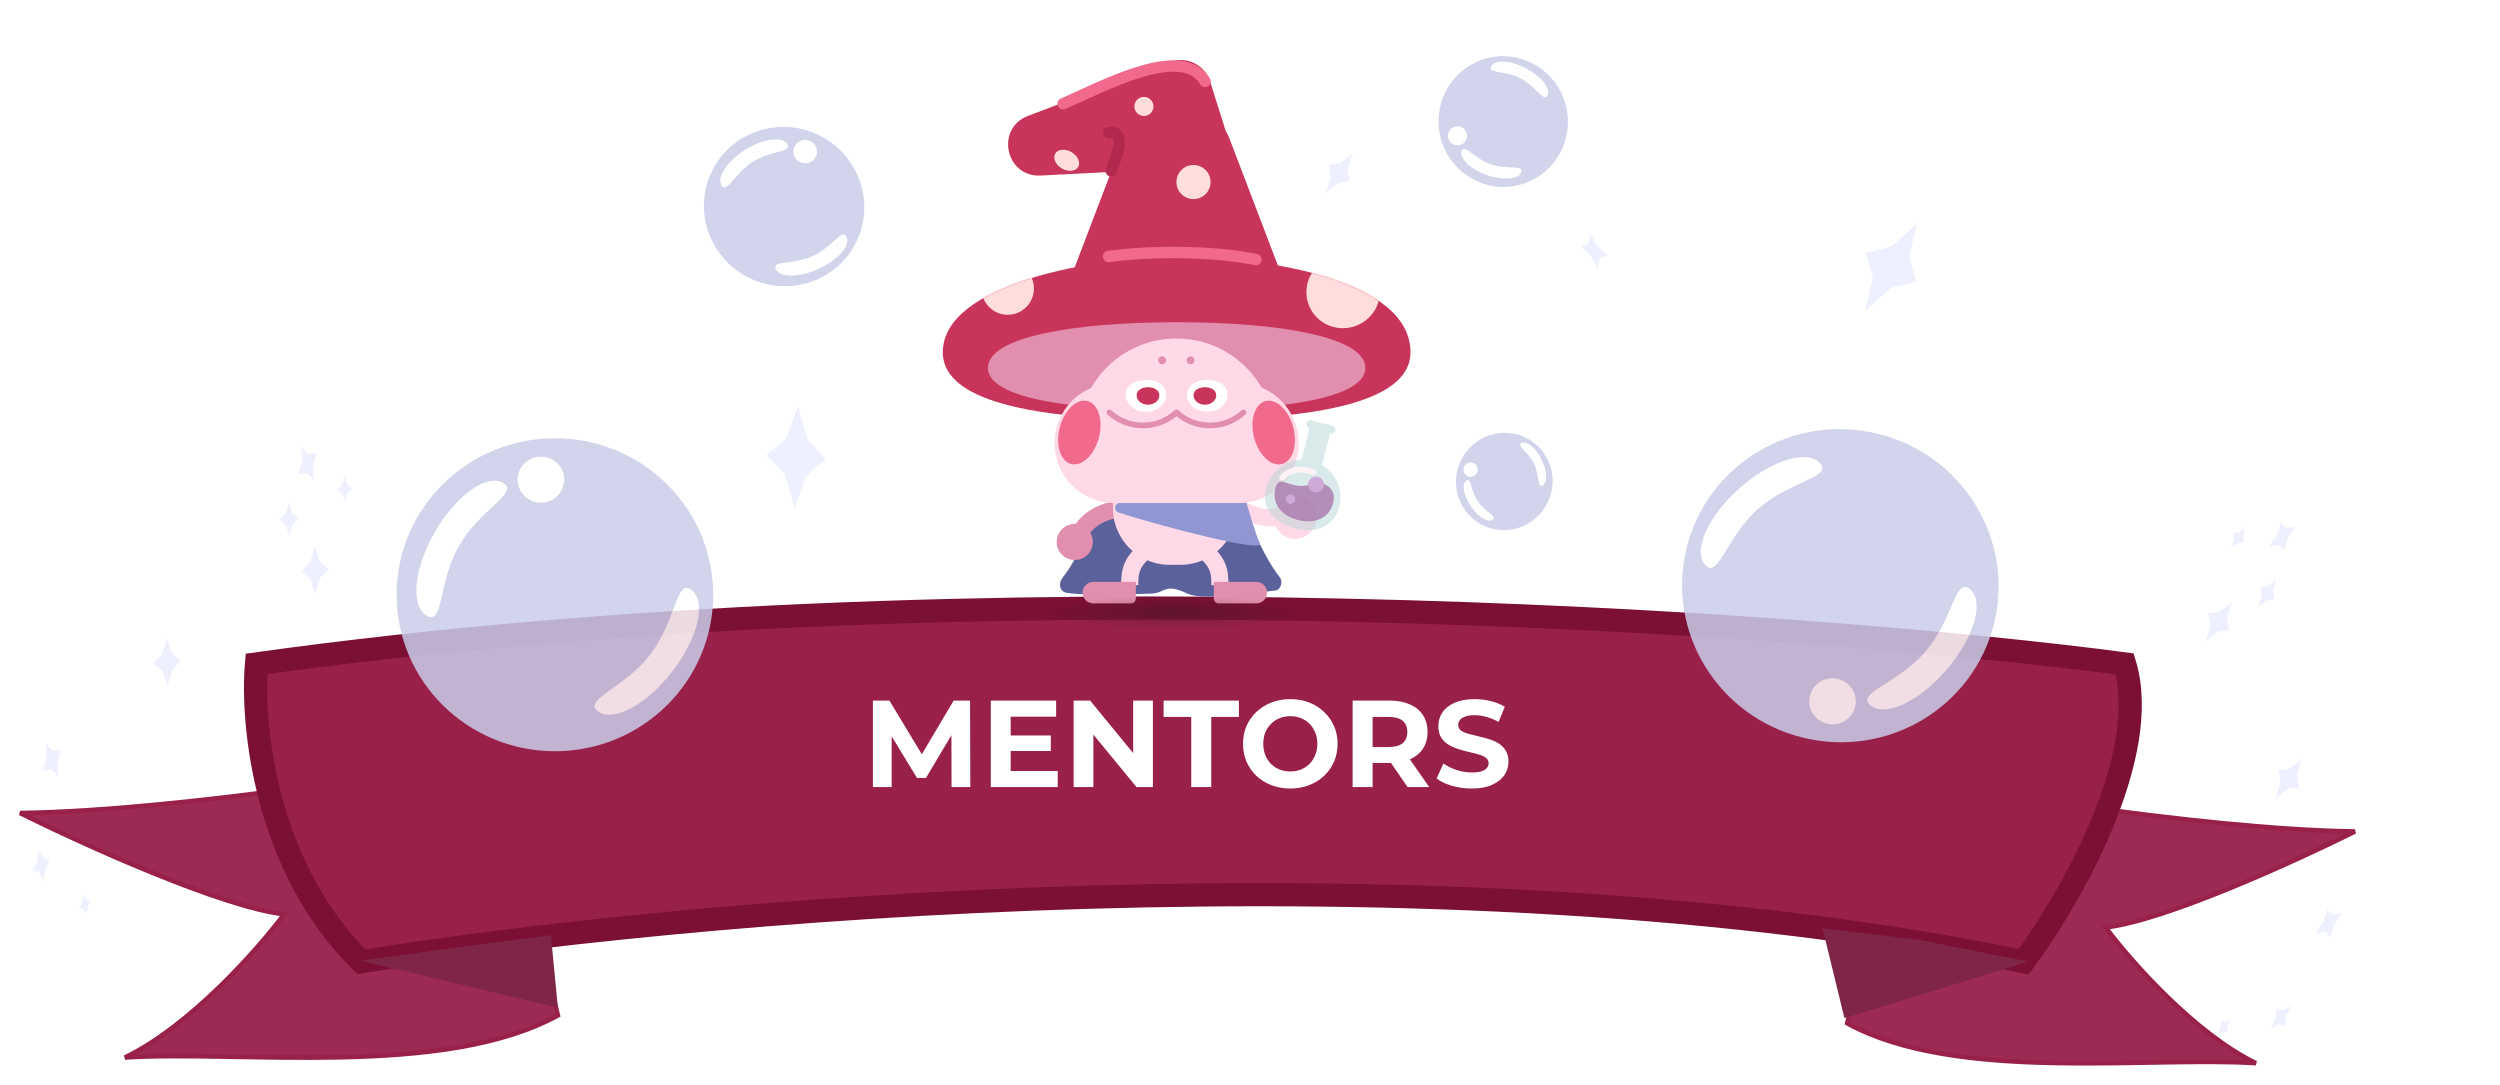 <svg width="1620" height="703" viewBox="0 0 1620 703" fill="none" xmlns="http://www.w3.org/2000/svg">
<g filter="url(#filter0_d_3219_2)">
<g filter="url(#filter1_d_3219_2)">
<path d="M1526 530.815C1423.36 529.435 1249.64 500.327 1236.18 494L1197 655.098C1267.33 693.748 1392.15 676.327 1461.85 680.928C1421.93 661.603 1380.27 614.211 1364.43 592.931C1402.45 588.79 1487.98 549.795 1526 530.815Z" fill="#9C2A55"/>
<path d="M1526 530.815C1423.36 529.435 1249.64 500.327 1236.18 494L1197 655.098C1267.33 693.748 1392.15 676.327 1461.85 680.928C1421.93 661.603 1380.27 614.211 1364.43 592.931C1402.45 588.79 1487.98 549.795 1526 530.815Z" stroke="#992049" stroke-width="3"/>
</g>
<g filter="url(#filter2_d_3219_2)">
<path d="M13 518.85C121.725 517.393 305.738 486.676 320 480L361.5 650C287.003 690.786 154.779 672.403 80.953 677.258C123.236 656.865 167.363 606.854 184.142 584.398C143.873 580.028 53.269 538.878 13 518.85Z" fill="#9C2A55"/>
<path d="M13 518.85C121.725 517.393 305.738 486.676 320 480L361.5 650C287.003 690.786 154.779 672.403 80.953 677.258C123.236 656.865 167.363 606.854 184.142 584.398C143.873 580.028 53.269 538.878 13 518.85Z" stroke="#992049" stroke-width="3"/>
</g>
<g filter="url(#filter3_d_3219_2)">
<path d="M234.157 615.196C171.74 554.018 162.848 461.036 166.203 422.193C637.347 356.644 1169.57 394.881 1376.78 422.193C1394.9 481.914 1340.71 575.746 1311.34 615.196C930.806 536.538 434.662 582.422 234.157 615.196Z" fill="#992049"/>
<path d="M234.157 615.196C171.74 554.018 162.848 461.036 166.203 422.193C637.347 356.644 1169.57 394.881 1376.78 422.193C1394.9 481.914 1340.71 575.746 1311.34 615.196C930.806 536.538 434.662 582.422 234.157 615.196Z" stroke="#7B1034" stroke-width="15"/>
</g>
<path d="M357 602C336.6 604.4 266.167 614 233.5 618.5L361.5 649L357 602Z" fill="#7F2648"/>
<path d="M1195.17 655.683C1214.9 649.959 1282.79 628.899 1314.27 619.084L1243.5 605L1181 597.5L1195.17 655.683Z" fill="#7F2648"/>
</g>
<path d="M565.64 510V454H576.36L600.2 493.52H594.52L617.96 454H628.6L628.76 510H616.6L616.52 472.64H618.76L600.04 504.08H594.2L575.08 472.64H577.8V510H565.64ZM653.966 476.56H680.926V486.64H653.966V476.56ZM654.926 499.6H685.406V510H642.046V454H684.366V464.4H654.926V499.6ZM695.718 510V454H706.438L739.478 494.32H734.278V454H747.078V510H736.438L703.318 469.68H708.518V510H695.718ZM771.928 510V464.56H754.008V454H802.808V464.56H784.888V510H771.928ZM836.199 510.96C831.773 510.96 827.666 510.24 823.879 508.8C820.146 507.36 816.893 505.333 814.119 502.72C811.399 500.107 809.266 497.04 807.719 493.52C806.226 490 805.479 486.16 805.479 482C805.479 477.84 806.226 474 807.719 470.48C809.266 466.96 811.426 463.893 814.199 461.28C816.973 458.667 820.226 456.64 823.959 455.2C827.693 453.76 831.746 453.04 836.119 453.04C840.546 453.04 844.599 453.76 848.279 455.2C852.013 456.64 855.239 458.667 857.959 461.28C860.733 463.893 862.893 466.96 864.439 470.48C865.986 473.947 866.759 477.787 866.759 482C866.759 486.16 865.986 490.027 864.439 493.6C862.893 497.12 860.733 500.187 857.959 502.8C855.239 505.36 852.013 507.36 848.279 508.8C844.599 510.24 840.573 510.96 836.199 510.96ZM836.119 499.92C838.626 499.92 840.919 499.493 842.999 498.64C845.133 497.787 846.999 496.56 848.599 494.96C850.199 493.36 851.426 491.467 852.279 489.28C853.186 487.093 853.639 484.667 853.639 482C853.639 479.333 853.186 476.907 852.279 474.72C851.426 472.533 850.199 470.64 848.599 469.04C847.053 467.44 845.213 466.213 843.079 465.36C840.946 464.507 838.626 464.08 836.119 464.08C833.613 464.08 831.293 464.507 829.159 465.36C827.079 466.213 825.239 467.44 823.639 469.04C822.039 470.64 820.786 472.533 819.879 474.72C819.026 476.907 818.599 479.333 818.599 482C818.599 484.613 819.026 487.04 819.879 489.28C820.786 491.467 822.013 493.36 823.559 494.96C825.159 496.56 827.026 497.787 829.159 498.64C831.293 499.493 833.613 499.92 836.119 499.92ZM876.499 510V454H900.739C905.753 454 910.073 454.827 913.699 456.48C917.326 458.08 920.126 460.4 922.099 463.44C924.073 466.48 925.059 470.107 925.059 474.32C925.059 478.48 924.073 482.08 922.099 485.12C920.126 488.107 917.326 490.4 913.699 492C910.073 493.6 905.753 494.4 900.739 494.4H883.699L889.459 488.72V510H876.499ZM912.099 510L898.099 489.68H911.939L926.099 510H912.099ZM889.459 490.16L883.699 484.08H900.019C904.019 484.08 907.006 483.227 908.979 481.52C910.953 479.76 911.939 477.36 911.939 474.32C911.939 471.227 910.953 468.827 908.979 467.12C907.006 465.413 904.019 464.56 900.019 464.56H883.699L889.459 458.4V490.16ZM953.728 510.96C949.248 510.96 944.954 510.373 940.848 509.2C936.741 507.973 933.434 506.4 930.928 504.48L935.328 494.72C937.728 496.427 940.554 497.84 943.808 498.96C947.114 500.027 950.448 500.56 953.808 500.56C956.368 500.56 958.421 500.32 959.968 499.84C961.568 499.307 962.741 498.587 963.488 497.68C964.234 496.773 964.608 495.733 964.608 494.56C964.608 493.067 964.021 491.893 962.848 491.04C961.674 490.133 960.128 489.413 958.208 488.88C956.288 488.293 954.154 487.76 951.808 487.28C949.514 486.747 947.194 486.107 944.848 485.36C942.554 484.613 940.448 483.653 938.528 482.48C936.608 481.307 935.034 479.76 933.808 477.84C932.634 475.92 932.048 473.467 932.048 470.48C932.048 467.28 932.901 464.373 934.608 461.76C936.368 459.093 938.981 456.987 942.448 455.44C945.968 453.84 950.368 453.04 955.648 453.04C959.168 453.04 962.634 453.467 966.048 454.32C969.461 455.12 972.474 456.347 975.088 458L971.088 467.84C968.474 466.347 965.861 465.253 963.248 464.56C960.634 463.813 958.074 463.44 955.568 463.44C953.061 463.44 951.008 463.733 949.408 464.32C947.808 464.907 946.661 465.68 945.968 466.64C945.274 467.547 944.928 468.613 944.928 469.84C944.928 471.28 945.514 472.453 946.688 473.36C947.861 474.213 949.408 474.907 951.328 475.44C953.248 475.973 955.354 476.507 957.648 477.04C959.994 477.573 962.314 478.187 964.608 478.88C966.954 479.573 969.088 480.507 971.008 481.68C972.928 482.853 974.474 484.4 975.648 486.32C976.874 488.24 977.488 490.667 977.488 493.6C977.488 496.747 976.608 499.627 974.848 502.24C973.088 504.853 970.448 506.96 966.928 508.56C963.461 510.16 959.061 510.96 953.728 510.96Z" fill="white"/>
<g opacity="0.85">
<ellipse cx="359.576" cy="385.395" rx="102.576" ry="101.395" fill="#C9CCE8"/>
<path d="M435.665 435.074C418.906 456.81 397.27 468.366 387.339 460.884C377.409 453.403 404.532 445.981 421.291 424.245C438.05 402.509 438.098 374.69 448.029 382.172C457.96 389.653 452.424 413.339 435.665 435.074Z" fill="white"/>
<path d="M281.673 344.951C295.297 321.171 315.149 306.823 326.014 312.905C336.879 318.987 311.024 329.974 297.4 353.755C283.776 377.535 287.542 405.104 276.677 399.022C265.812 392.94 268.049 368.732 281.673 344.951Z" fill="white"/>
<ellipse cx="350.529" cy="310.841" rx="15.085" ry="14.911" fill="white"/>
</g>
<g opacity="0.85">
<ellipse cx="508.103" cy="133.853" rx="52.082" ry="51.482" transform="rotate(27.86 508.103 133.853)" fill="#C9CCE8"/>
<path d="M530.471 174.207C517.791 179.988 505.337 180.041 502.654 174.327C499.972 168.612 513.908 171.716 526.588 165.936C539.268 160.155 545.891 147.679 548.573 153.394C551.256 159.108 543.151 168.427 530.471 174.207Z" fill="white"/>
<path d="M482.729 97.214C494.488 89.772 506.803 88.042 510.237 93.35C513.671 98.658 499.458 97.456 487.7 104.898C475.942 112.34 471.091 125.609 467.657 120.301C464.223 114.993 470.971 104.657 482.729 97.214Z" fill="white"/>
<ellipse cx="521.731" cy="98.24" rx="7.659" ry="7.571" transform="rotate(27.86 521.731 98.24)" fill="white"/>
</g>
<g opacity="0.85">
<ellipse cx="974.094" cy="78.768" rx="42.371" ry="41.883" transform="rotate(-100.339 974.094 78.768)" fill="#C9CCE8"/>
<path d="M988.641 44.165C998.716 49.364 1005.02 57.299 1002.71 61.89C1000.41 66.48 995.381 56.008 985.306 50.809C975.231 45.61 963.923 47.653 966.227 43.062C968.531 38.472 978.566 38.966 988.641 44.165Z" fill="white"/>
<path d="M963.434 113.423C952.76 109.65 945.458 102.646 947.125 97.78C948.791 92.914 955.172 102.606 965.846 106.38C976.519 110.153 987.443 106.579 985.777 111.445C984.111 116.311 974.108 117.197 963.434 113.423Z" fill="white"/>
<ellipse cx="944.469" cy="87.972" rx="6.231" ry="6.159" transform="rotate(-100.339 944.469 87.972)" fill="white"/>
</g>
<g opacity="0.85">
<ellipse cx="974.804" cy="311.99" rx="31.605" ry="31.241" transform="rotate(-63.774 974.804 311.99)" fill="#C9CCE8"/>
<path d="M998.895 297.724C1002.62 305.315 1002.87 312.869 999.449 314.595C996.029 316.321 997.67 307.814 993.945 300.222C990.219 292.631 982.537 288.83 985.957 287.104C989.377 285.377 995.169 290.132 998.895 297.724Z" fill="white"/>
<path d="M953.018 328.015C948.3 321.011 947.038 313.571 950.198 311.396C953.359 309.221 952.875 317.863 957.593 324.867C962.31 331.87 970.443 334.583 967.283 336.758C964.122 338.933 957.736 335.018 953.018 328.015Z" fill="white"/>
<ellipse cx="952.966" cy="304.34" rx="4.648" ry="4.594" transform="rotate(-63.774 952.966 304.34)" fill="white"/>
</g>
<g opacity="0.85">
<ellipse cx="1192.54" cy="379.534" rx="102.576" ry="101.395" transform="rotate(-169.205 1192.54 379.534)" fill="#C9CCE8"/>
<path d="M1127.1 316.483C1147.64 298.271 1171.05 290.972 1179.41 300.181C1187.76 309.39 1159.73 311.6 1139.19 329.813C1118.66 348.025 1113.4 375.343 1105.05 366.134C1096.7 356.925 1106.57 334.695 1127.1 316.483Z" fill="white"/>
<path d="M1261.49 433.852C1243.65 454.66 1221.47 465.036 1211.93 457.027C1202.4 449.018 1229.85 443.067 1247.69 422.259C1265.53 401.451 1266.99 373.665 1276.53 381.674C1286.06 389.683 1279.33 413.044 1261.49 433.852Z" fill="white"/>
<ellipse cx="1187.46" cy="454.463" rx="15.085" ry="14.911" transform="rotate(-169.205 1187.46 454.463)" fill="white"/>
</g>
<path d="M829.398 374.251C822.748 365.819 816.867 353.885 813.679 346.512L722.312 327.422C712.877 331.24 697.772 341.167 699.667 349.277C701.077 355.308 694.928 366.133 688.542 374.371C685.553 378.228 686.627 383.515 691.459 384.189C707.817 386.468 736.882 384.691 745.219 384.691C755.62 384.691 753.909 377.319 769.575 384.691C778.972 389.113 806.442 384.889 826.352 382.656C829.824 382.267 831.561 376.994 829.398 374.251Z" fill="#5B619B"/>
<path d="M914 228.287C914 262.461 846.156 272.259 762.467 272.259C678.777 272.259 610.934 262.461 610.934 228.287C610.934 183.525 710.464 166.41 762.467 166.41C822.896 166.41 914 181.813 914 228.287Z" fill="#C9345A"/>
<path d="M727.962 90.484C740.048 58.79 784.885 58.79 796.972 90.484L836.973 195.381C846.191 219.554 828.339 245.468 802.468 245.468H722.465C696.594 245.468 678.742 219.554 687.96 195.381L727.962 90.484Z" fill="#C9345A"/>
<mask id="mask0_3219_2" style="mask-type:alpha" maskUnits="userSpaceOnUse" x="610" y="166" width="304" height="106">
<path d="M914 228.024C914 262.197 846.157 271.996 762.467 271.996C678.778 271.996 610.934 262.197 610.934 228.024C610.934 183.262 710.464 166.147 762.467 166.147C822.896 166.147 914 181.55 914 228.024Z" fill="#C9345A"/>
</mask>
<g mask="url(#mask0_3219_2)">
<circle cx="653.008" cy="186.991" r="16.979" transform="rotate(-12.362 653.008 186.991)" fill="#FFDDDD"/>
<ellipse cx="870.362" cy="189.177" rx="23.849" ry="23.472" transform="rotate(-12.362 870.362 189.177)" fill="#FFDDDD"/>
</g>
<path d="M884.772 238.396C884.772 258.278 830.014 265.94 762.466 265.94C694.918 265.94 640.16 258.278 640.16 238.396C640.16 218.514 694.918 208.802 762.466 208.802C830.014 208.802 884.772 218.514 884.772 238.396Z" fill="#E28EAE"/>
<path d="M674.311 113.746C651.54 114.918 644.863 83.181 666.176 75.078L757.977 40.178C768.723 36.092 780.694 41.887 784.156 52.851L793.531 82.543C797.472 95.025 788.559 107.866 775.487 108.539L674.311 113.746Z" fill="#C9345A"/>
<path d="M720.074 110.72C722.444 103.612 731.396 83.995 718.363 86.102" stroke="#B1294C" stroke-width="7.386" stroke-linecap="round" stroke-linejoin="round"/>
<path d="M718.369 166.203C741.258 162.955 783.092 161.938 813.82 168.192" stroke="#F1698B" stroke-width="7.386" stroke-linecap="round" stroke-linejoin="round"/>
<path d="M688.872 67.275C715.861 55.426 766.416 28.042 780.898 52.792" stroke="#F1698B" stroke-width="7.386" stroke-linecap="round" stroke-linejoin="round"/>
<circle cx="773.394" cy="117.961" r="11.059" transform="rotate(-12.362 773.394 117.961)" fill="#FFDDDD"/>
<ellipse cx="741.264" cy="68.96" rx="6.186" ry="6.186" transform="rotate(-12.362 741.264 68.96)" fill="#FFDDDD"/>
<ellipse cx="691.227" cy="103.885" rx="6.15" ry="8.593" transform="rotate(-60.022 691.227 103.885)" fill="#FFDDDD"/>
<path d="M698.615 283.055C698.615 247.863 727.143 219.335 762.335 219.335C797.527 219.335 826.055 247.863 826.055 283.055V310.965H698.615V283.055Z" fill="#FFD9E7"/>
<path d="M797.498 325.768C801.632 328.587 817.761 340.982 839.352 332.82" stroke="#FFD9E7" stroke-width="11.079"/>
<path d="M724.793 330.015C718.331 330.538 704.133 334.735 699.037 347.346" stroke="#E28EAE" stroke-width="11.079"/>
<path d="M721.706 323.108C724.708 305.451 740.007 292.534 757.918 292.534H764.909C782.819 292.534 798.118 305.451 801.121 323.108C804.934 345.532 787.656 365.997 764.909 365.997H757.918C735.171 365.997 717.893 345.532 721.706 323.108Z" fill="#FFD9E7"/>
<path d="M816.444 352.436C818.65 357.65 760.032 343.361 725.036 332.191C721.224 330.974 722.022 325.913 726.022 325.779L806.965 323.077C808.94 330.45 813.548 345.59 816.444 352.436Z" fill="#9096D1"/>
<path d="M683.343 287.136C683.343 265.687 700.731 248.298 722.181 248.298H802.752C824.202 248.298 841.59 265.687 841.59 287.136C841.59 308.586 824.202 325.974 802.752 325.974H760.974H722.181C700.731 325.974 683.343 308.586 683.343 287.136Z" fill="#FFD9E7"/>
<ellipse cx="699.4" cy="280.277" rx="13.099" ry="21.064" transform="rotate(14.641 699.4 280.277)" fill="#F1698B"/>
<ellipse cx="13.099" cy="21.064" rx="13.099" ry="21.064" transform="matrix(-0.968 0.253 0.253 0.968 832.708 256.586)" fill="#F1698B"/>
<path d="M718.889 267.256V267.256C731.185 278.509 750.039 278.509 762.335 267.256V267.256V267.256C774.631 278.509 793.484 278.509 805.78 267.256V267.256" stroke="#E28EAE" stroke-width="3.693" stroke-linecap="round" stroke-linejoin="round"/>
<path d="M755.559 233.064C756.013 236.136 751.62 237.197 750.623 234.255C750.131 232.804 751.021 231.25 752.521 230.94C753.956 230.643 755.345 231.614 755.559 233.064Z" fill="#E28EAE"/>
<path d="M768.977 233.064C768.523 236.136 772.917 237.197 773.914 234.255C774.406 232.804 773.516 231.25 772.016 230.94C770.581 230.643 769.192 231.614 768.977 233.064Z" fill="#E28EAE"/>
<path d="M755.752 255.803C755.752 261.91 749.857 266.861 742.586 266.861C735.315 266.861 729.421 261.91 729.421 255.803C729.421 249.695 735.315 246.192 742.586 246.192C749.857 246.192 755.752 249.695 755.752 255.803Z" fill="white"/>
<path d="M751.275 256.196C751.275 259.541 747.975 262.254 743.903 262.254C739.831 262.254 736.53 259.541 736.53 256.196C736.53 252.85 739.831 250.931 743.903 250.931C747.975 250.931 751.275 252.85 751.275 256.196Z" fill="#C9345A"/>
<path d="M769.181 255.803C769.181 261.91 775.075 266.861 782.346 266.861C789.617 266.861 795.512 261.91 795.512 255.803C795.512 249.695 789.617 246.192 782.346 246.192C775.075 246.192 769.181 249.695 769.181 255.803Z" fill="white"/>
<ellipse cx="696.436" cy="351.177" rx="11.717" ry="11.717" transform="rotate(19.341 696.436 351.177)" fill="#E28EAE"/>
<path d="M773.394 256.196C773.394 259.541 776.695 262.254 780.767 262.254C784.838 262.254 788.139 259.541 788.139 256.196C788.139 252.85 784.838 250.931 780.767 250.931C776.695 250.931 773.394 252.85 773.394 256.196Z" fill="#C9345A"/>
<ellipse cx="839.221" cy="335.19" rx="13.955" ry="13.955" fill="#FFD9E7"/>
<path fill-rule="evenodd" clip-rule="evenodd" d="M849.879 272.43C848.47 272.068 847.035 272.917 846.674 274.326C846.313 275.735 847.162 277.169 848.57 277.531L843.358 297.854C832.749 298.191 823.196 305.453 820.427 316.252C817.067 329.352 825.879 339.125 838.979 342.484C852.079 345.844 864.507 341.519 867.867 328.419C870.636 317.62 865.758 306.657 856.621 301.256L861.833 280.932L862.088 280.998C863.497 281.359 864.932 280.51 865.293 279.101C865.654 277.693 864.805 276.258 863.397 275.897L849.879 272.43Z" fill="#B7D6D6" fill-opacity="0.5"/>
<g style="mix-blend-mode:multiply">
<path d="M863.9 325.868C861.247 336.21 851.436 339.624 841.094 336.972C830.752 334.319 823.796 326.604 826.448 316.262C829.1 305.92 837.114 319.128 850.279 313.334C856.599 311.36 866.552 315.526 863.9 325.868Z" fill="#A977AB" fill-opacity="0.8"/>
</g>
<circle cx="852.781" cy="313.993" r="5.134" fill="#CDABD9"/>
<circle cx="836.192" cy="323.472" r="3.028" fill="#CDABD9"/>
<path d="M830.794 309.621C833.779 305.935 840.8 301.881 851.201 306.094" stroke="#FFF2F7" stroke-width="3.693" stroke-linecap="round"/>
<path d="M743.903 354.938C733.281 364.386 732.054 369.043 732.054 379.162" stroke="#FFD9E7" stroke-width="11.079"/>
<path d="M778.66 354.938C789.281 364.386 790.509 369.043 790.509 379.162" stroke="#FFD9E7" stroke-width="11.079"/>
<path d="M701.51 384.033C701.51 380.179 704.634 377.055 708.488 377.055H736.004V387.875C736.004 389.607 734.6 391.011 732.868 391.011H708.488C704.634 391.011 701.51 387.887 701.51 384.033Z" fill="#E28EAE"/>
<path d="M821.053 384.033C821.053 380.179 817.929 377.055 814.075 377.055H786.56V387.875C786.56 389.607 787.963 391.011 789.695 391.011H814.075C817.929 391.011 821.053 387.887 821.053 384.033Z" fill="#E28EAE"/>
<path d="M204.005 354.021L207.288 363.719L213.12 368.656L207.425 374.612L204.371 384.9L201.126 375.155L195.267 370.153L200.989 364.261L204.005 354.021Z" fill="#EEF0FF"/>
<path d="M187.182 325.687L189.455 332.402L193.494 335.821L189.55 339.946L187.435 347.07L185.188 340.321L181.131 336.858L185.093 332.778L187.182 325.687Z" fill="#EEF0FF"/>
<path d="M223.329 308.782L225.062 313.902L228.142 316.509L225.135 319.654L223.522 325.086L221.809 319.94L218.715 317.299L221.736 314.188L223.329 308.782Z" fill="#EEF0FF"/>
<path d="M108.144 413.579L111.426 423.276L117.259 428.213L111.563 434.169L108.509 444.457L105.265 434.712L99.406 429.71L105.128 423.818L108.144 413.579Z" fill="#EEF0FF"/>
<path d="M39.553 485.799L37.22 493.872L37.802 502.988L33.089 498.671L27.833 499.373L30.201 491.325L29.633 482.15L34.332 486.527L39.553 485.799Z" fill="#EEF0FF"/>
<path d="M205.136 293.526L202.802 301.599L203.384 310.715L198.671 306.398L193.415 307.1L195.783 299.052L195.215 289.877L199.915 294.254L205.136 293.526Z" fill="#EEF0FF"/>
<path d="M53.995 579.546L56.048 583L58.872 583.884L56.838 587.625L56.224 592.662L54.184 589.18L51.344 588.273L53.393 584.554L53.995 579.546Z" fill="#EEF0FF"/>
<path d="M25.012 550.984L28.066 556.121L32.265 557.437L29.241 563.001L28.328 570.492L25.293 565.313L21.07 563.965L24.118 558.433L25.012 550.984Z" fill="#EEF0FF"/>
<path d="M517.184 262.881L523.24 284.848L535.288 297.395L522.394 308.362L514.737 329.524L508.768 307.467L496.669 294.771L509.613 283.953L517.184 262.881Z" fill="#EEF0FF"/>
<path d="M1446.22 390.109L1438.34 396.474L1430.96 397.469L1432.35 405.539L1429.27 415.818L1437.15 409.393L1444.58 408.358L1443.14 400.327L1446.22 390.109Z" fill="#EEF0FF"/>
<path d="M1475.11 375.414L1469.65 379.821L1464.54 380.511L1465.5 386.099L1463.36 393.217L1468.82 388.768L1473.97 388.051L1472.97 382.49L1475.11 375.414Z" fill="#EEF0FF"/>
<path d="M1455.02 341.727L1450.86 345.088L1446.96 345.614L1447.69 349.875L1446.07 355.303L1450.23 351.91L1454.15 351.363L1453.39 347.123L1455.02 341.727Z" fill="#EEF0FF"/>
<path d="M1491.55 491.798L1483.66 498.163L1476.29 499.159L1477.68 507.229L1474.59 517.508L1482.47 511.082L1489.9 510.047L1488.46 502.017L1491.55 491.798Z" fill="#EEF0FF"/>
<path d="M1508 589.397L1505.53 597.43L1500.15 604.764L1506.28 603.685L1510.15 607.109L1512.58 599.08L1517.99 591.688L1511.83 592.825L1508 589.397Z" fill="#EEF0FF"/>
<path d="M1477.95 338.744L1475.48 346.776L1470.09 354.11L1476.23 353.031L1480.1 356.456L1482.52 348.426L1487.93 341.035L1481.78 342.171L1477.95 338.744Z" fill="#EEF0FF"/>
<path d="M876.312 99.279L868.428 105.644L861.052 106.639L862.44 114.709L859.357 124.988L867.236 118.563L874.669 117.528L873.225 109.497L876.312 99.279Z" fill="#EEF0FF"/>
<path d="M1024.58 159.863L1030.84 165.462L1035.26 173.42L1036.84 167.393L1041.57 165.308L1035.29 159.748L1030.83 151.747L1029.29 157.818L1024.58 159.863Z" fill="#EEF0FF"/>
<path d="M1445.76 660.259L1442.23 662.049L1439.47 661.267L1439.1 665.503L1436.88 670.061L1440.41 668.24L1443.19 669.011L1443.54 664.785L1445.76 660.259Z" fill="#EEF0FF"/>
<path d="M1484.58 651.933L1479.34 654.595L1475.24 653.433L1474.68 659.733L1471.38 666.511L1476.63 663.803L1480.77 664.951L1481.29 658.666L1484.58 651.933Z" fill="#EEF0FF"/>
<path d="M1242.34 144.67L1225.6 159.833L1209.09 163.86L1213.59 180.018L1208.36 201.905L1225.09 186.619L1241.71 182.495L1237.09 166.435L1242.34 144.67Z" fill="#EEF0FF"/>
<ellipse cx="761" cy="397" rx="86" ry="11" fill="url(#paint0_radial_3219_2)" fill-opacity="0.3"/>
<defs>
<filter id="filter0_d_3219_2" x="8.332" y="378.5" width="1522.34" height="312" filterUnits="userSpaceOnUse" color-interpolation-filters="sRGB">
<feFlood flood-opacity="0" result="BackgroundImageFix"/>
<feColorMatrix in="SourceAlpha" type="matrix" values="0 0 0 0 0 0 0 0 0 0 0 0 0 0 0 0 0 0 127 0" result="hardAlpha"/>
<feOffset dy="4"/>
<feGaussianBlur stdDeviation="2"/>
<feComposite in2="hardAlpha" operator="out"/>
<feColorMatrix type="matrix" values="0 0 0 0 0 0 0 0 0 0 0 0 0 0 0 0 0 0 0.25 0"/>
<feBlend mode="normal" in2="BackgroundImageFix" result="effect1_dropShadow_3219_2"/>
<feBlend mode="normal" in="SourceGraphic" in2="effect1_dropShadow_3219_2" result="shape"/>
</filter>
<filter id="filter1_d_3219_2" x="1191.27" y="491.862" width="339.399" height="198.638" filterUnits="userSpaceOnUse" color-interpolation-filters="sRGB">
<feFlood flood-opacity="0" result="BackgroundImageFix"/>
<feColorMatrix in="SourceAlpha" type="matrix" values="0 0 0 0 0 0 0 0 0 0 0 0 0 0 0 0 0 0 127 0" result="hardAlpha"/>
<feOffset dy="4"/>
<feGaussianBlur stdDeviation="2"/>
<feComposite in2="hardAlpha" operator="out"/>
<feColorMatrix type="matrix" values="0 0 0 0 0 0 0 0 0 0 0 0 0 0 0 0 0 0 0.25 0"/>
<feBlend mode="normal" in2="BackgroundImageFix" result="effect1_dropShadow_3219_2"/>
<feBlend mode="normal" in="SourceGraphic" in2="effect1_dropShadow_3219_2" result="shape"/>
</filter>
<filter id="filter2_d_3219_2" x="8.332" y="477.865" width="358.898" height="208.969" filterUnits="userSpaceOnUse" color-interpolation-filters="sRGB">
<feFlood flood-opacity="0" result="BackgroundImageFix"/>
<feColorMatrix in="SourceAlpha" type="matrix" values="0 0 0 0 0 0 0 0 0 0 0 0 0 0 0 0 0 0 127 0" result="hardAlpha"/>
<feOffset dy="4"/>
<feGaussianBlur stdDeviation="2"/>
<feComposite in2="hardAlpha" operator="out"/>
<feColorMatrix type="matrix" values="0 0 0 0 0 0 0 0 0 0 0 0 0 0 0 0 0 0 0.25 0"/>
<feBlend mode="normal" in2="BackgroundImageFix" result="effect1_dropShadow_3219_2"/>
<feBlend mode="normal" in="SourceGraphic" in2="effect1_dropShadow_3219_2" result="shape"/>
</filter>
<filter id="filter3_d_3219_2" x="154.095" y="378.5" width="1237.81" height="253.008" filterUnits="userSpaceOnUse" color-interpolation-filters="sRGB">
<feFlood flood-opacity="0" result="BackgroundImageFix"/>
<feColorMatrix in="SourceAlpha" type="matrix" values="0 0 0 0 0 0 0 0 0 0 0 0 0 0 0 0 0 0 127 0" result="hardAlpha"/>
<feOffset dy="4"/>
<feGaussianBlur stdDeviation="2"/>
<feComposite in2="hardAlpha" operator="out"/>
<feColorMatrix type="matrix" values="0 0 0 0 0 0 0 0 0 0 0 0 0 0 0 0 0 0 0.25 0"/>
<feBlend mode="normal" in2="BackgroundImageFix" result="effect1_dropShadow_3219_2"/>
<feBlend mode="normal" in="SourceGraphic" in2="effect1_dropShadow_3219_2" result="shape"/>
</filter>
<radialGradient id="paint0_radial_3219_2" cx="0" cy="0" r="1" gradientUnits="userSpaceOnUse" gradientTransform="translate(761 397) rotate(90) scale(11 86)">
<stop stop-color="#1E1E1E"/>
<stop offset="1" stop-color="#1E1E1E" stop-opacity="0"/>
</radialGradient>
</defs>
</svg>
